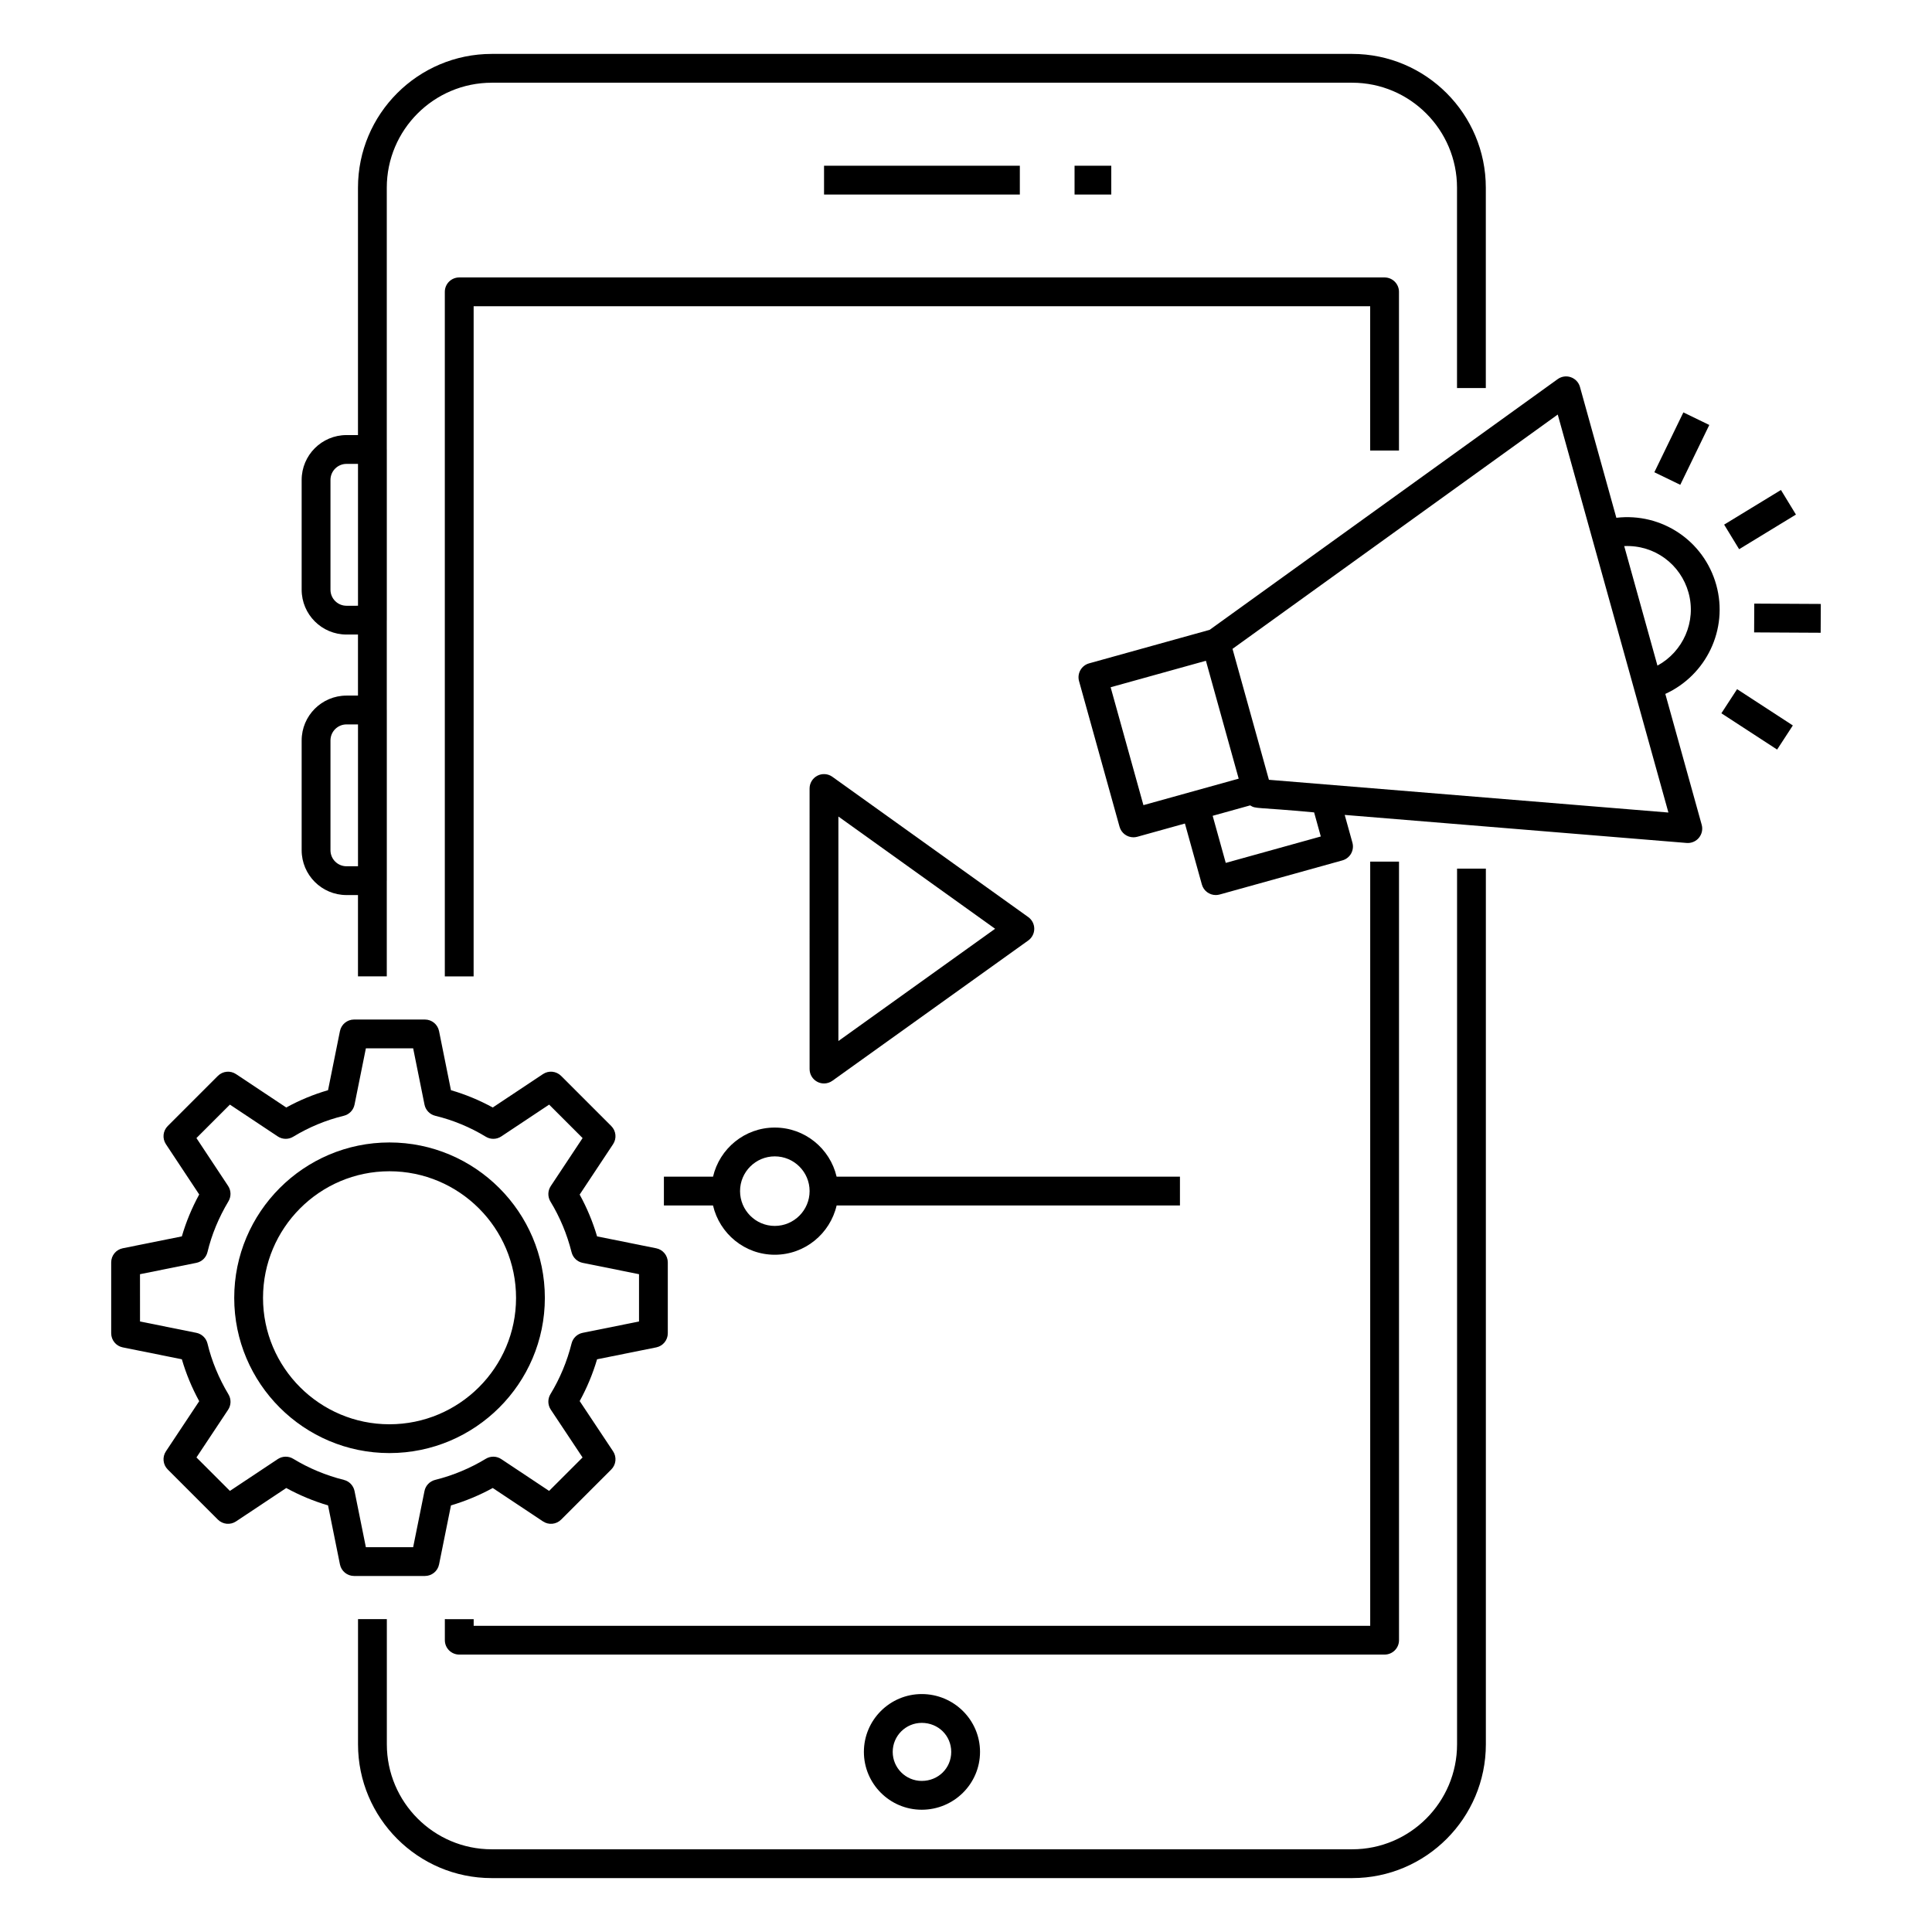 <?xml version="1.0" encoding="UTF-8"?>
<!-- Uploaded to: SVG Repo, www.svgrepo.com, Generator: SVG Repo Mixer Tools -->
<svg fill="#000000" width="800px" height="800px" version="1.1" viewBox="144 144 512 512" xmlns="http://www.w3.org/2000/svg">
 <g>
  <path d="m269.52 225.16h237.59v38.242h7.633v-42.059c0-2.109-1.707-3.816-3.816-3.816h-245.23c-2.109 0-3.816 1.707-3.816 3.816v181.41h7.633z"/>
  <path d="m261.89 573.09v5.574c0 2.109 1.707 3.816 3.816 3.816h245.23c2.109 0 3.816-1.707 3.816-3.816v-206.33h-7.633v202.52h-237.59v-1.754z"/>
  <path d="m238.88 573.09v33.168c0 19.551 15.891 35.457 35.418 35.457h228.05c19.531 0 35.422-15.906 35.422-35.457v-232.06h-7.633v232.06c0 15.34-12.465 27.824-27.785 27.824h-228.05c-15.32 0-27.785-12.484-27.785-27.824v-33.168z"/>
  <path d="m274.33 165.92h228.01c15.32 0 27.785 12.484 27.785 27.824v53.09h7.633v-53.09c0-19.551-15.891-35.457-35.422-35.457h-228.01c-19.551 0-35.457 15.906-35.457 35.457v65.555h-3.047c-6.551 0-11.879 5.328-11.879 11.879v29.102c0 6.551 5.328 11.879 11.879 11.879h3.047v16.18h-3.047c-6.551 0-11.879 5.328-11.879 11.883v29.098c0 6.551 5.328 11.879 11.879 11.879h3.047v21.547h7.633v-25.328c0-0.012 0.008-0.023 0.008-0.039v-45.223c0-0.012-0.008-0.023-0.008-0.039v-23.738c0-0.012 0.008-0.023 0.008-0.039v-45.223c0-0.012-0.008-0.023-0.008-0.039v-69.332c0-15.344 12.48-27.824 27.824-27.824zm-38.504 138.61c-2.344 0-4.246-1.906-4.246-4.246v-29.102c0-2.34 1.906-4.246 4.246-4.246h3.047v37.594zm0 69.039c-2.344 0-4.246-1.906-4.246-4.246v-29.098c0-2.344 1.906-4.25 4.246-4.25h3.047v37.594z"/>
  <path d="m372.94 608.27c0 8.449 6.875 15.328 15.328 15.328 8.52 0 15.449-6.875 15.449-15.328 0-8.449-6.93-15.328-15.449-15.328-8.449 0.004-15.328 6.879-15.328 15.328zm23.145 0c0 4.312-3.434 7.691-7.812 7.691-4.242 0-7.695-3.453-7.695-7.691 0-4.242 3.453-7.691 7.695-7.691 4.379 0 7.812 3.379 7.812 7.691z"/>
  <path d="m428.77 187.92h9.727v7.633h-9.727z"/>
  <path d="m362.38 187.92h51.887v7.633h-51.887z"/>
  <path d="m176.53 501.07 15.664 3.152c1.102 3.793 2.641 7.516 4.598 11.109l-8.82 13.285c-1.004 1.512-0.805 3.523 0.48 4.809l13.285 13.285c1.285 1.281 3.293 1.488 4.812 0.48l13.312-8.852c3.504 1.922 7.215 3.465 11.074 4.609l3.156 15.645c0.359 1.777 1.926 3.059 3.742 3.059h18.781c1.816 0 3.383-1.281 3.742-3.059l3.156-15.645c3.859-1.145 7.566-2.688 11.074-4.609l13.312 8.852c1.516 1.012 3.527 0.805 4.812-0.48l13.285-13.285c1.285-1.285 1.484-3.297 0.48-4.812l-8.852-13.312c1.922-3.508 3.469-7.215 4.609-11.074l15.68-3.156c1.781-0.359 3.062-1.922 3.062-3.742v-18.777c0-1.82-1.281-3.383-3.062-3.742l-15.68-3.156c-1.141-3.863-2.688-7.57-4.613-11.078l8.855-13.355c1.004-1.512 0.801-3.527-0.484-4.809l-13.285-13.285c-1.289-1.285-3.297-1.492-4.812-0.48l-13.312 8.852c-3.527-1.934-7.234-3.469-11.074-4.586l-3.156-15.664c-0.359-1.781-1.926-3.062-3.742-3.062h-18.777c-1.816 0-3.383 1.281-3.742 3.062l-3.156 15.664c-3.84 1.113-7.551 2.648-11.074 4.586l-13.312-8.852c-1.516-1.008-3.527-0.801-4.812 0.48l-13.285 13.285c-1.285 1.281-1.484 3.293-0.484 4.805l8.824 13.328c-1.957 3.594-3.496 7.312-4.598 11.109l-15.664 3.152c-1.781 0.359-3.062 1.922-3.062 3.742v18.777c0 1.824 1.281 3.391 3.062 3.746zm4.57-19.395 14.926-3.004c1.457-0.293 2.609-1.406 2.957-2.852 1.109-4.621 2.981-9.152 5.562-13.465 0.754-1.262 0.719-2.844-0.09-4.066l-8.398-12.688 8.871-8.867 12.68 8.43c1.234 0.82 2.828 0.855 4.094 0.082 4.18-2.539 8.691-4.406 13.41-5.551 1.441-0.352 2.551-1.504 2.844-2.957l3.008-14.926h12.527l3.008 14.926c0.293 1.453 1.402 2.606 2.844 2.957 4.719 1.145 9.23 3.012 13.41 5.551 1.266 0.773 2.863 0.738 4.094-0.082l12.68-8.43 8.867 8.867-8.438 12.727c-0.816 1.234-0.848 2.828-0.082 4.094 2.523 4.152 4.406 8.672 5.598 13.434 0.359 1.43 1.504 2.527 2.949 2.816l14.926 3.004v12.531l-14.926 3.004c-1.445 0.289-2.594 1.387-2.949 2.816-1.188 4.758-3.074 9.281-5.598 13.434-0.77 1.266-0.734 2.863 0.082 4.098l8.43 12.684-8.867 8.863-12.68-8.43c-1.23-0.82-2.828-0.855-4.094-0.082-4.152 2.519-8.672 4.406-13.438 5.598-1.426 0.359-2.523 1.504-2.812 2.945l-3.004 14.887h-12.531l-3.004-14.887c-0.293-1.441-1.387-2.586-2.812-2.945-4.766-1.191-9.285-3.078-13.438-5.598-1.266-0.773-2.859-0.738-4.094 0.082l-12.68 8.43-8.867-8.867 8.391-12.641c0.812-1.223 0.852-2.805 0.098-4.066-2.582-4.32-4.453-8.852-5.562-13.469-0.348-1.445-1.5-2.559-2.957-2.852l-14.926-3.004z"/>
  <path d="m247.2 529.08c22.711 0 41.191-18.449 41.191-41.125 0-22.715-18.477-41.191-41.191-41.191-22.68 0-41.129 18.477-41.129 41.191 0 22.676 18.449 41.125 41.129 41.125zm0-74.684c18.504 0 33.559 15.055 33.559 33.559 0 18.469-15.051 33.492-33.559 33.492-18.469 0-33.496-15.023-33.496-33.492 0-18.504 15.027-33.559 33.496-33.559z"/>
  <path d="m364.59 349.86c-1.168-0.84-2.699-0.949-3.969-0.293-1.273 0.656-2.074 1.965-2.074 3.394l0.004 74.352c0 1.43 0.801 2.738 2.074 3.394 0.551 0.285 1.148 0.422 1.746 0.422 0.781 0 1.562-0.242 2.223-0.715l51.902-37.176c1-0.715 1.594-1.871 1.594-3.102 0-1.23-0.594-2.387-1.594-3.102zm1.594 70.023v-59.496l41.531 29.746z"/>
  <path d="m572.35 281.22-9.641-34.672c-0.332-1.203-1.234-2.164-2.414-2.578-1.176-0.422-2.481-0.227-3.496 0.504l-92.234 66.441-31.953 8.883c-0.977 0.273-1.801 0.922-2.301 1.801-0.496 0.883-0.625 1.926-0.355 2.898l10.734 38.598c0.469 1.688 2.004 2.797 3.676 2.797 0.336 0 0.684-0.043 1.023-0.137l12.625-3.512 4.492 16.156c0.469 1.688 2.004 2.797 3.676 2.797 0.336 0 0.684-0.043 1.023-0.137l32.543-9.047c0.977-0.273 1.805-0.922 2.301-1.801 0.496-0.883 0.625-1.926 0.355-2.898l-2.043-7.352 90.617 7.43c0.105 0.008 0.207 0.012 0.312 0.012 1.133 0 2.215-0.504 2.941-1.387 0.793-0.961 1.07-2.25 0.734-3.453l-9.641-34.672c10.809-4.918 16.777-17.102 13.504-28.879-3.258-11.715-14.48-19.199-26.48-17.793zm-134.02 44.91 25.25-7.019c0.906 3.266 8.812 31.699 8.688 31.242l-25.25 7.019zm55.695 39.547-25.188 7-3.469-12.48 9.934-2.762c1.578 0.996 1.406 0.406 16.953 1.859zm-13.75-15.023-9.648-34.699 86.191-62.094 29.328 105.47zm111.2-49.598c2.144 7.711-1.477 15.66-8.234 19.34l-8.809-31.676c8.094-0.367 14.973 4.887 17.043 12.336z"/>
  <path d="m590.11 253.29 6.871 3.332-7.691 15.859-6.871-3.332z"/>
  <path d="m615.97 273.85 3.973 6.516-15.055 9.18-3.973-6.516z"/>
  <path d="m608.9 303.96 17.633 0.094-0.039 7.633-17.633-0.094z"/>
  <path d="m619.12 336.25-4.164 6.394-14.773-9.617 4.164-6.394z"/>
  <path d="m349.32 476.52c7.984 0 14.656-5.59 16.395-13.055h90.984v-7.633h-90.988c-1.742-7.441-8.41-13.016-16.395-13.016-7.965 0-14.617 5.574-16.355 13.016h-13.02v7.633h13.016c1.738 7.465 8.395 13.055 16.363 13.055zm0-26.07c5.094 0 9.234 4.125 9.234 9.199 0 5.09-4.144 9.234-9.234 9.234-5.074 0-9.199-4.144-9.199-9.234 0-5.07 4.125-9.199 9.199-9.199z"/>
 </g>
</svg>